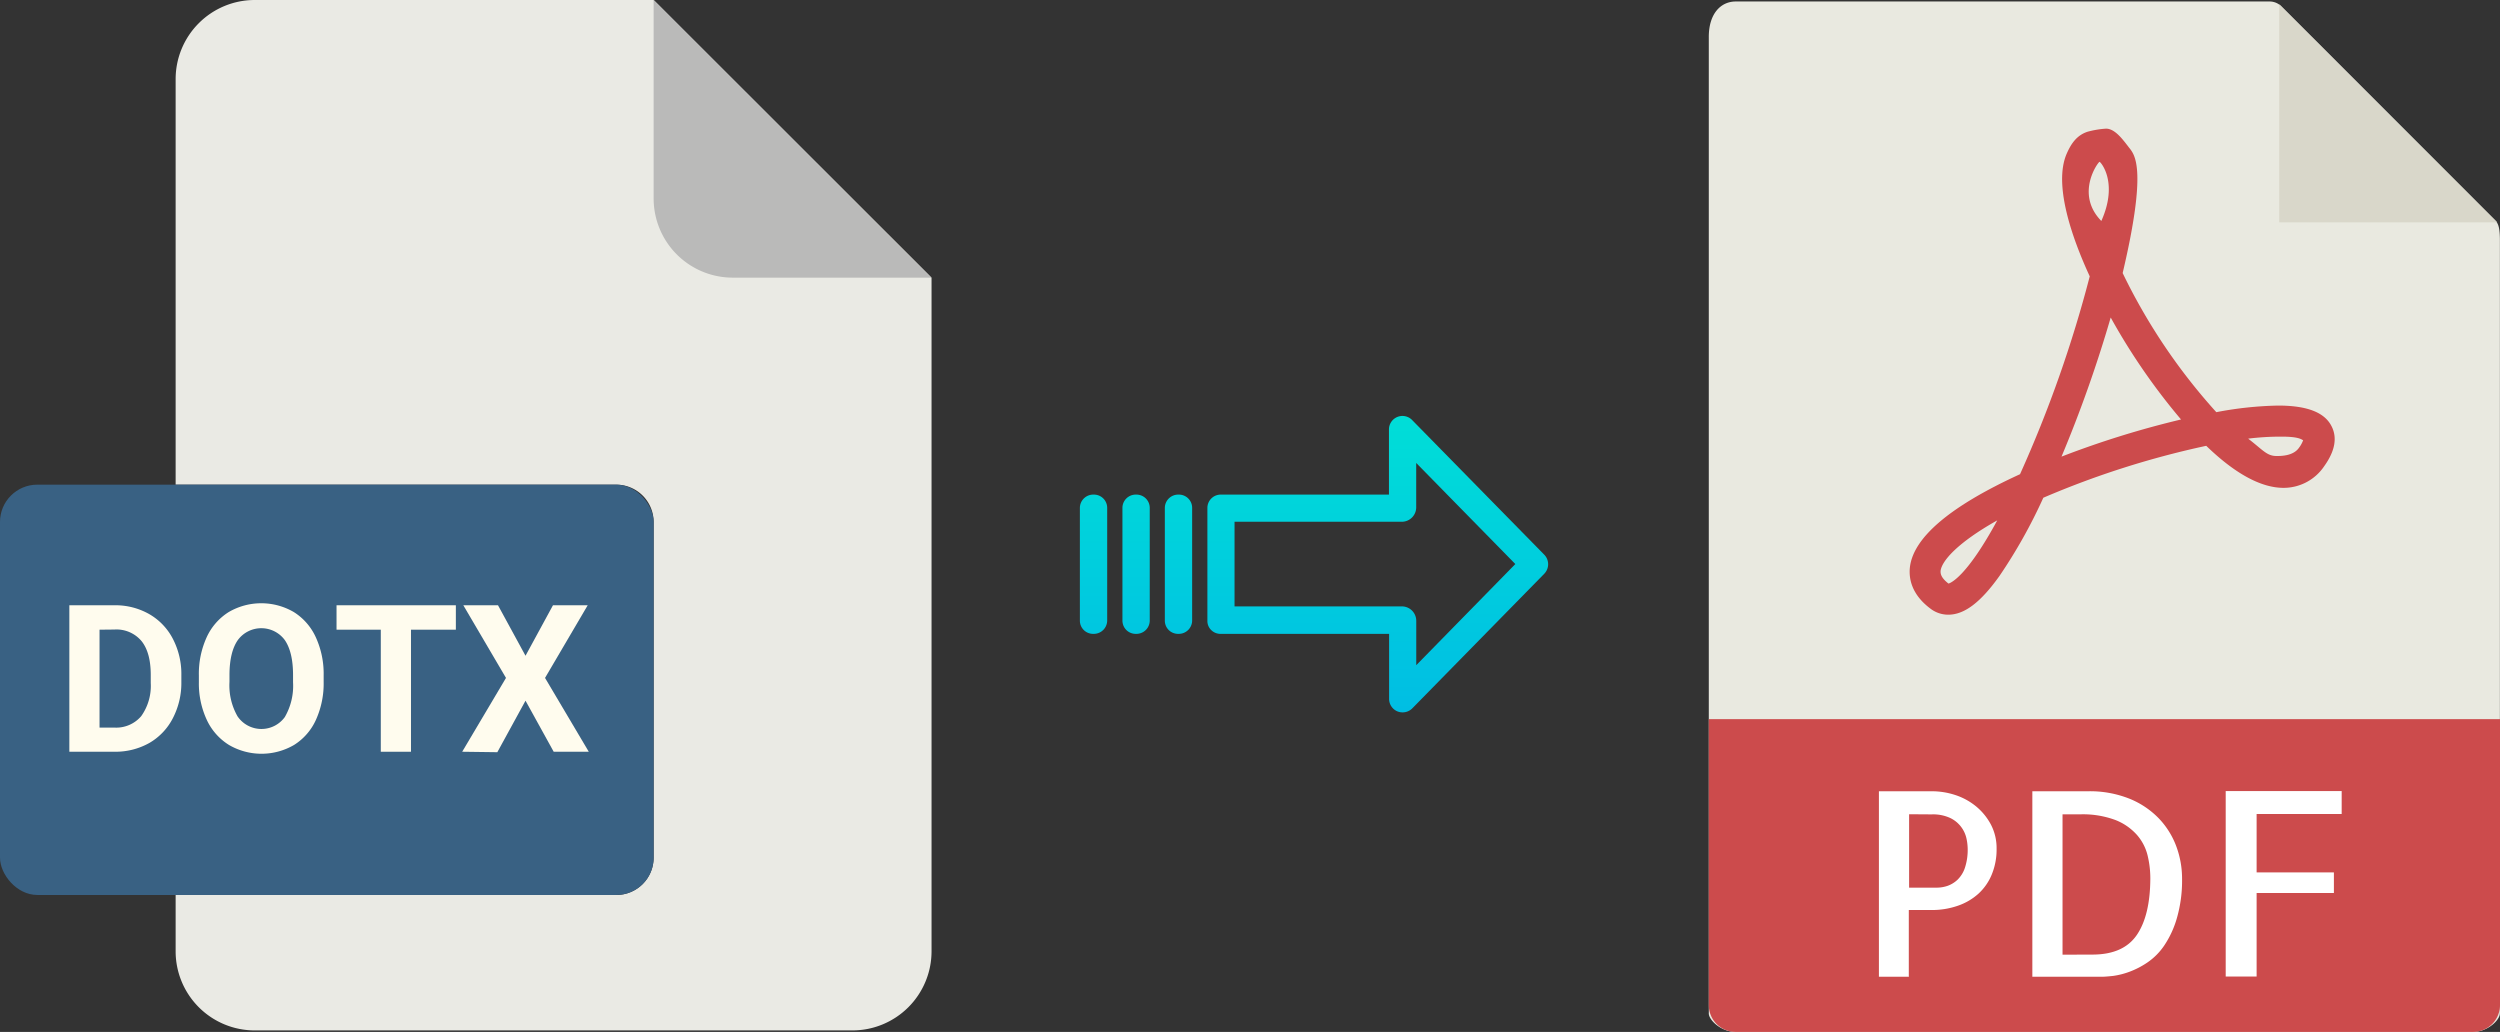 <svg xmlns="http://www.w3.org/2000/svg" xmlns:xlink="http://www.w3.org/1999/xlink" viewBox="0 0 485.24 200.29"><rect x="0" y="0" width="485.24" height="200.29" fill="#333333" stroke="none"/><defs><style>.cls-1{fill:#eaeae4;}.cls-2{fill:#babab9;}.cls-3{fill:#396183;}.cls-4{fill:#fffcee;}.cls-5{fill:#e9e9e0;}.cls-6{fill:#d9d7ca;}.cls-7{fill:#cc4b4c;}.cls-8{fill:#fff;}.cls-9{fill:url(#linear-gradient);}.cls-10{fill:url(#linear-gradient-2);}.cls-11{fill:url(#linear-gradient-3);}.cls-12{fill:url(#linear-gradient-4);}</style><linearGradient id="linear-gradient" x1="267.38" y1="135.94" x2="267.38" y2="16.74" gradientTransform="matrix(1, 0, 0, -1, 0, 186.59)" gradientUnits="userSpaceOnUse"><stop offset="0" stop-color="#00efd1"/><stop offset="1" stop-color="#00acea"/></linearGradient><linearGradient id="linear-gradient-2" x1="228.73" y1="135.94" x2="228.73" y2="16.74" xlink:href="#linear-gradient"/><linearGradient id="linear-gradient-3" x1="220.49" y1="135.94" x2="220.49" y2="16.74" xlink:href="#linear-gradient"/><linearGradient id="linear-gradient-4" x1="212.24" y1="135.94" x2="212.24" y2="16.74" xlink:href="#linear-gradient"/></defs><title>dotx to pdf</title><g id="Layer_2" data-name="Layer 2"><g id="Layer_2-2" data-name="Layer 2"><path class="cls-1" d="M119.62,173.71H34.09v10.93A15.36,15.36,0,0,0,49.45,200h116a15.37,15.37,0,0,0,15.36-15.36V53.89L126.87,0H49.45A15.36,15.36,0,0,0,34.09,15.36V94.07h85.53a7.25,7.25,0,0,1,7.25,7.24h0v65.16A7.25,7.25,0,0,1,119.62,173.71Z"/><path class="cls-2" d="M180.76,53.89,126.87,0V38.53a15.36,15.36,0,0,0,15.36,15.36h38.53Z"/><rect class="cls-3" y="94.07" width="126.87" height="79.64" rx="7.24"/><path class="cls-4" d="M22.21,117.48a13.25,13.25,0,0,1,6.71,1.69,11.75,11.75,0,0,1,4.62,4.8,14.8,14.8,0,0,1,1.66,7.08v1.31a14.84,14.84,0,0,1-1.63,7A11.73,11.73,0,0,1,29,144.2a13.38,13.38,0,0,1-6.7,1.71H13.46V117.48Zm-2.89,4.74v19h2.83A6.37,6.37,0,0,0,27.41,139a10.12,10.12,0,0,0,1.85-6.42V131q0-4.34-1.79-6.57a6.35,6.35,0,0,0-5.26-2.24Z"/><path class="cls-4" d="M38.6,131.09a17.05,17.05,0,0,1,1.51-7.39,11.29,11.29,0,0,1,4.28-4.9,12.53,12.53,0,0,1,12.64,0,11.27,11.27,0,0,1,4.27,4.9,17,17,0,0,1,1.52,7.37v1.27a17.15,17.15,0,0,1-1.49,7.36,11.18,11.18,0,0,1-4.25,4.89,12.53,12.53,0,0,1-12.64,0,11.33,11.33,0,0,1-4.3-4.86,16.69,16.69,0,0,1-1.54-7.25Zm7.54,8a5.61,5.61,0,0,0,9.14.09,12.1,12.1,0,0,0,1.6-6.75v-1.39c0-3-.54-5.25-1.6-6.8a5.66,5.66,0,0,0-9.12,0q-1.6,2.3-1.62,6.72v1.39A12.11,12.11,0,0,0,46.14,139.1Z"/><path class="cls-4" d="M65.32,122.22v-4.74H88.48v4.74H79.77v23.69H73.91V122.22Z"/><path class="cls-4" d="M89.71,145.91l8.5-14.33-8.28-14.1h6.73l5.34,9.8,5.33-9.8h6.74l-8.28,14.1,8.49,14.33h-6.81L102,136l-5.47,10Z"/></g><g id="pdf"><path class="cls-5" d="M440.55.29H336.9c-2.89,0-5.23,2.34-5.23,6.88V196.72c0,1.24,2.34,3.57,5.23,3.57H480c2.88,0,5.22-2.33,5.22-3.57V46.64c0-2.48-.33-3.28-.91-3.87L442.77,1.21A3.18,3.18,0,0,0,440.55.29Z"/><polygon class="cls-6" points="442.39 0.83 442.39 43.15 484.7 43.15 442.39 0.83"/><path class="cls-7" d="M378.15,119.31h0a5.66,5.66,0,0,1-3.45-1.17c-3.72-2.78-4.22-5.89-4-8,.65-5.82,7.84-11.9,21.38-18.1a240.19,240.19,0,0,0,13.53-38.4c-3.57-7.75-7-17.82-4.51-23.72.89-2.07,2-3.65,4.05-4.34a17.77,17.77,0,0,1,3.63-.61c1.8,0,3.39,2.31,4.51,3.74S416.74,32.9,412,53a114.08,114.08,0,0,0,18.18,27,70.12,70.12,0,0,1,12-1.28c5.59,0,9,1.31,10.36,4,1.15,2.22.68,4.82-1.39,7.72a9.49,9.49,0,0,1-7.93,4.25c-4.34,0-9.4-2.74-15-8.16A171.66,171.66,0,0,0,396.6,96.61a100.44,100.44,0,0,1-8.51,15.18C384.43,116.92,381.28,119.31,378.15,119.31ZM387.66,101c-7.63,4.29-10.75,7.82-11,9.8,0,.33-.13,1.19,1.54,2.47C378.76,113.11,381.87,111.69,387.66,101Zm48.7-15.86c2.91,2.24,3.62,3.37,5.53,3.37.83,0,3.21,0,4.32-1.58a5.49,5.49,0,0,0,.82-1.48c-.44-.23-1-.7-4.2-.7A51,51,0,0,0,436.36,85.14ZM409.68,61.63a251.6,251.6,0,0,1-9.55,27,179.88,179.88,0,0,1,23.2-7.21A122.17,122.17,0,0,1,409.68,61.63Zm-2.17-30.22c-.35.12-4.75,6.27.35,11.48C411.25,35.34,407.67,31.36,407.51,31.41Z"/><path class="cls-7" d="M480,200.29H336.9a5.22,5.22,0,0,1-5.23-5.22V139.58H485.24v55.49A5.22,5.22,0,0,1,480,200.29Z"/><path class="cls-8" d="M370.55,189.58h-5.86v-36H375a14.58,14.58,0,0,1,4.54.74,12.47,12.47,0,0,1,4,2.19,11.68,11.68,0,0,1,2.89,3.54,9.84,9.84,0,0,1,1.1,4.67,12.69,12.69,0,0,1-.93,5,10.33,10.33,0,0,1-2.59,3.74,11.53,11.53,0,0,1-4,2.34,15.2,15.2,0,0,1-5.17.83h-4.35v13Zm0-31.54v14.25h5.37a6.51,6.51,0,0,0,2.12-.36,5.47,5.47,0,0,0,1.93-1.2,5.77,5.77,0,0,0,1.42-2.32,11.15,11.15,0,0,0,.53-3.68,10,10,0,0,0-.24-2,5.77,5.77,0,0,0-3.13-3.95,7.88,7.88,0,0,0-3.61-.71Z"/><path class="cls-8" d="M423.53,170.59a26.25,26.25,0,0,1-1,7.59,18.74,18.74,0,0,1-2.42,5.28,12.32,12.32,0,0,1-3.29,3.34,16.19,16.19,0,0,1-3.54,1.83,14.79,14.79,0,0,1-3.13.79c-.94.1-1.64.16-2.1.16H394.47v-36h10.84a20.7,20.7,0,0,1,8,1.44,16.54,16.54,0,0,1,5.72,3.84,15.77,15.77,0,0,1,3.39,5.44A18,18,0,0,1,423.53,170.59Zm-17.39,14.69q6,0,8.6-3.8t2.63-11a19,19,0,0,0-.53-4.44,9.43,9.43,0,0,0-2.08-4,10.91,10.91,0,0,0-4.17-2.88,18.05,18.05,0,0,0-6.84-1.1h-3.42v27.24Z"/><path class="cls-8" d="M438,158v11.33h15v4H438v16.21h-6v-36h22.51V158Z"/></g><g id="Layer_3" data-name="Layer 3"><path class="cls-9" d="M274.08,81.52a2.62,2.62,0,0,0-4.49,1.86V96H237a2.59,2.59,0,0,0-2.65,2.54v22a2.43,2.43,0,0,0,.78,1.79,2.54,2.54,0,0,0,1.87.7h32.62v12.59a2.63,2.63,0,0,0,1.62,2.46,2.6,2.6,0,0,0,1,.19,2.64,2.64,0,0,0,1.89-.79l25.6-26.11a2.65,2.65,0,0,0,0-3.71Zm.81,47.59v-8.63a2.8,2.8,0,0,0-2.7-2.78H239.62V101.27h32.56a2.8,2.8,0,0,0,2.7-2.78V89.86l19.24,19.62Z"/><path class="cls-10" d="M228.74,96h0a2.6,2.6,0,0,0-2.65,2.54v21.93a2.56,2.56,0,0,0,2.58,2.56h.07a2.6,2.6,0,0,0,2.65-2.54V98.53A2.57,2.57,0,0,0,228.81,96Z"/><path class="cls-11" d="M220.5,96h0a2.58,2.58,0,0,0-2.64,2.54v21.93a2.57,2.57,0,0,0,2.58,2.56h.07a2.59,2.59,0,0,0,2.65-2.54v0l0-21.89A2.58,2.58,0,0,0,220.56,96Z"/><path class="cls-12" d="M212.25,96h0a2.6,2.6,0,0,0-2.65,2.54v21.93a2.56,2.56,0,0,0,2.58,2.56h.07a2.6,2.6,0,0,0,2.65-2.54V98.53A2.57,2.57,0,0,0,212.32,96Z"/></g></g></svg>